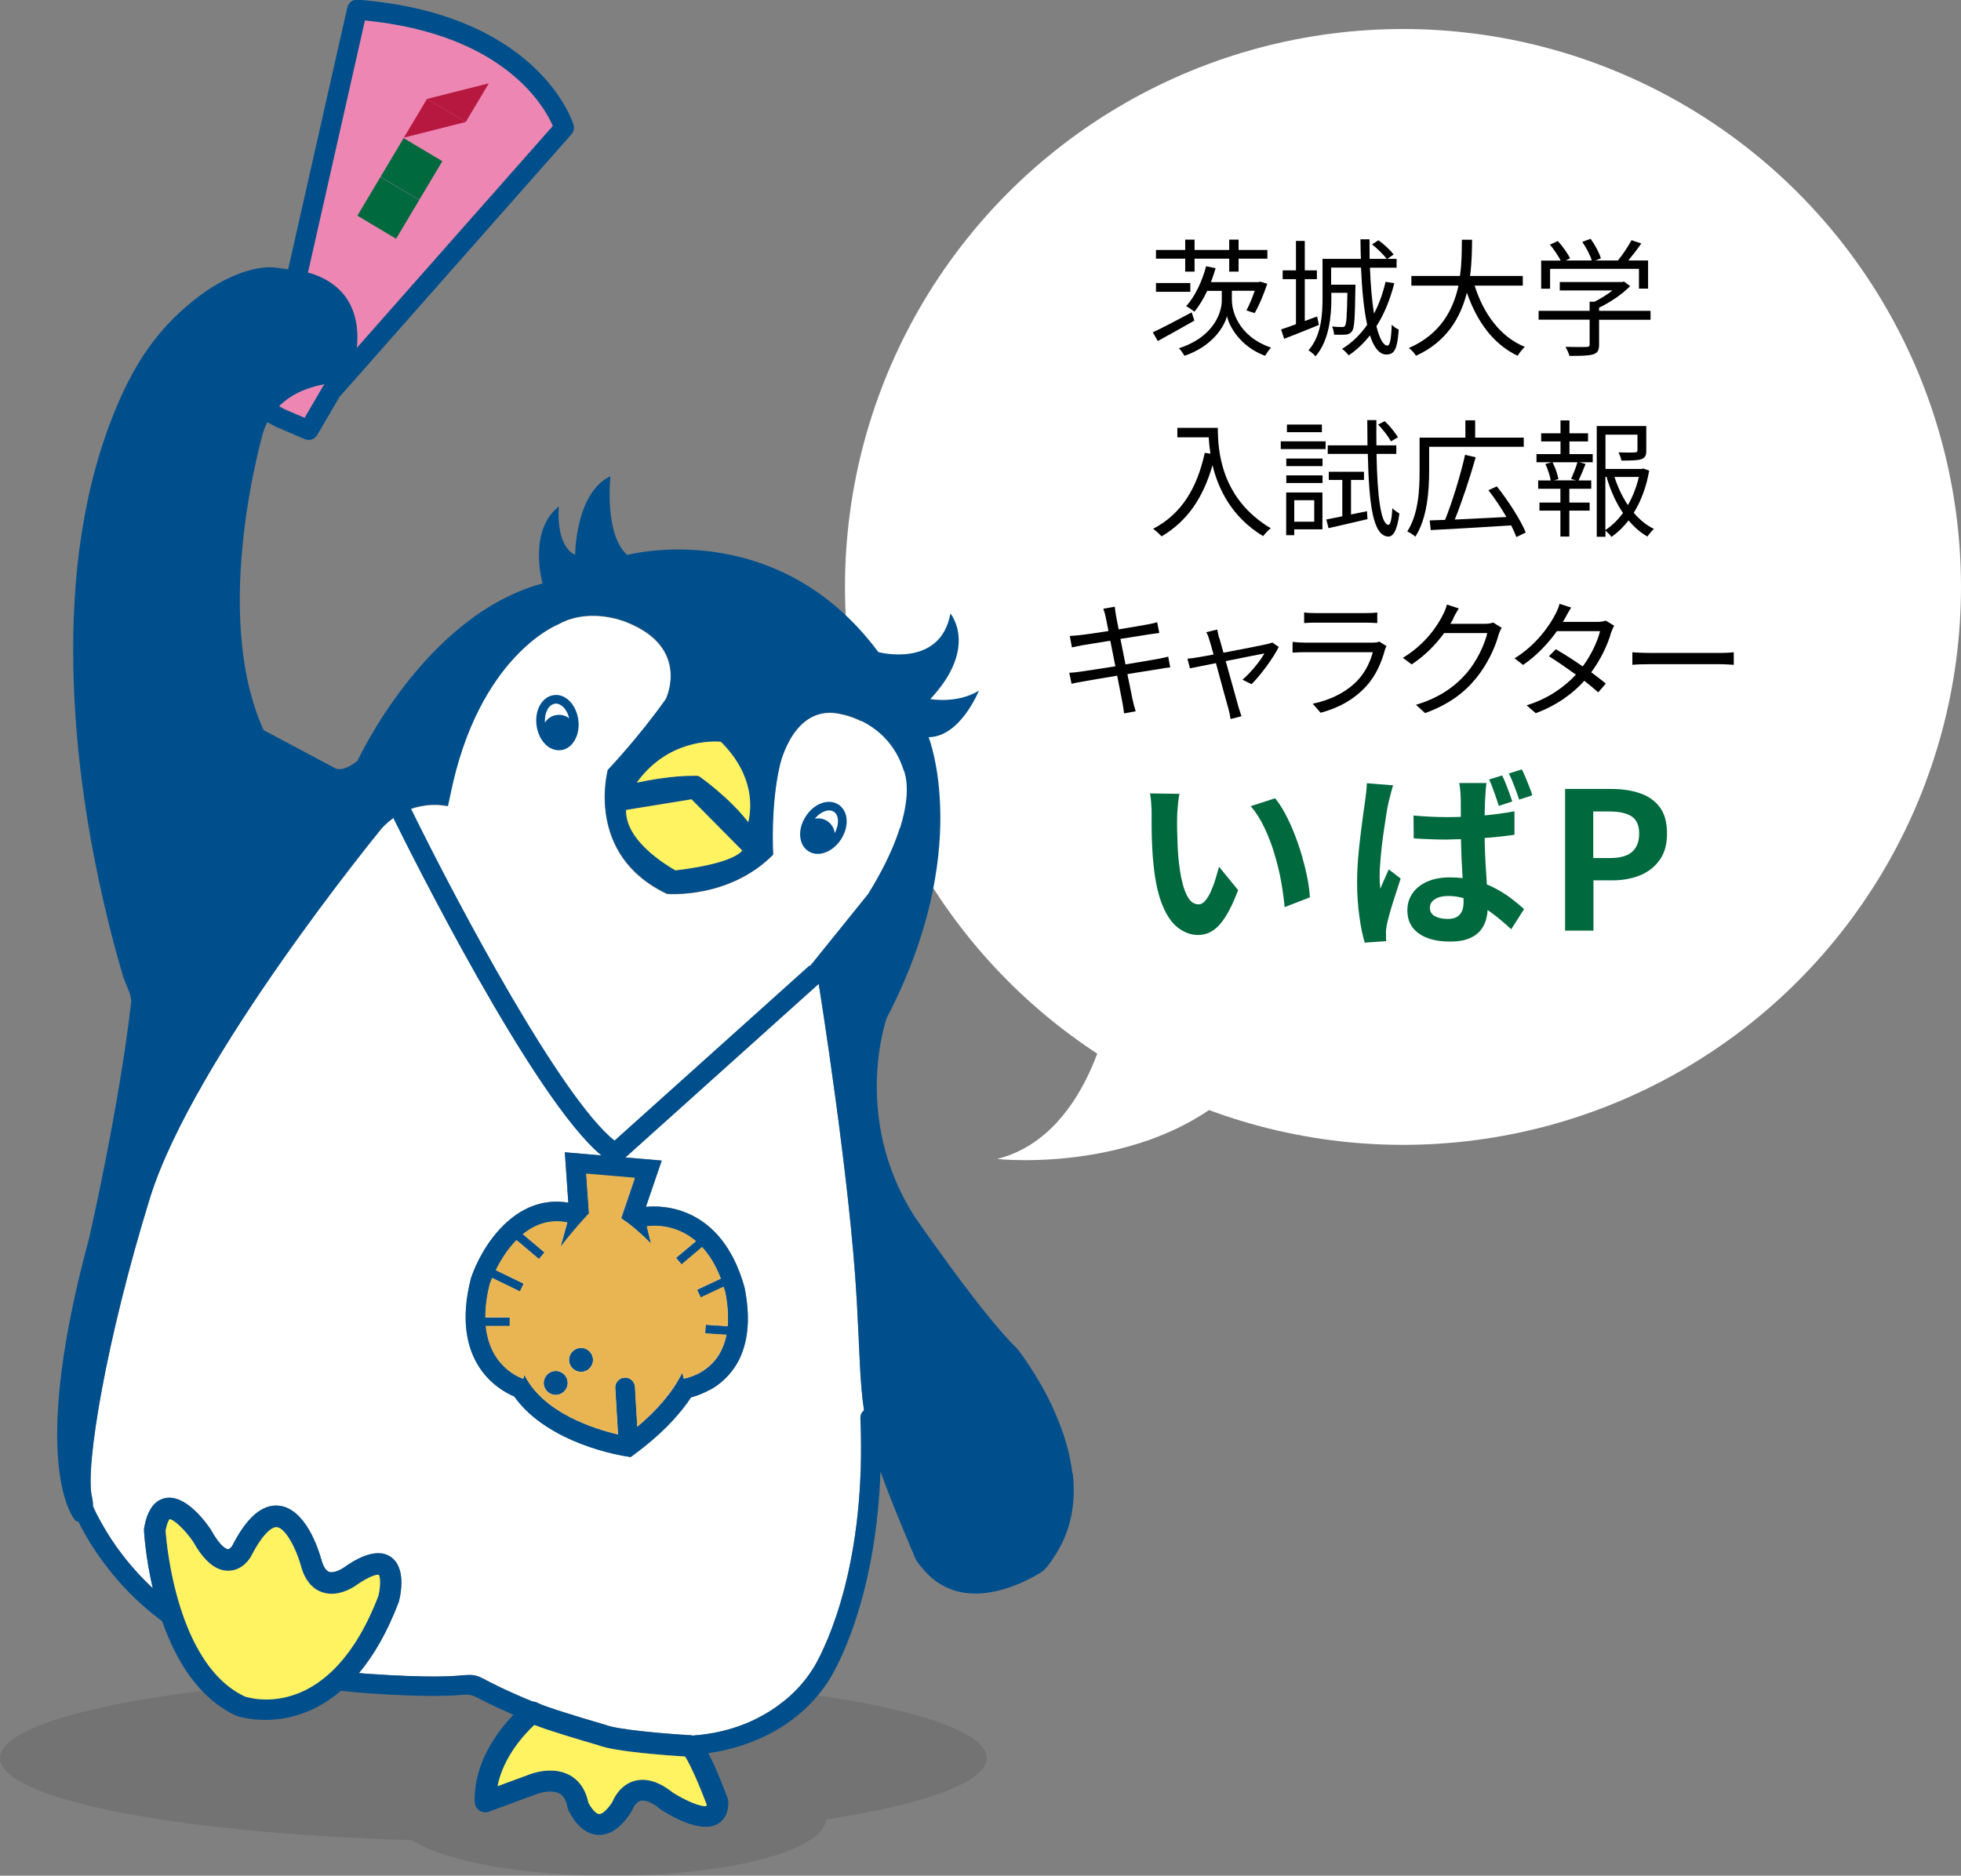 <?xml version="1.0" encoding="UTF-8"?>
<svg id="_レイヤー_2" data-name="レイヤー 2" xmlns="http://www.w3.org/2000/svg" viewBox="0 0 184.5 176.5">
  <rect x="0" y="0" width="184.5" height="176.5" fill="#808080" stroke="none"/>
  <g id="_レイヤー_1-2" data-name="レイヤー 1">
    <circle cx="132" cy="55.23" r="52.5" style="fill: #fff;"/>
    <g>
      <path d="m112.37,30.17c-1.18.67-2.46,1.39-3.44,1.92l-.47-.82c.91-.42,2.32-1.16,3.66-1.88l.25.78Zm-.86-5.83h-2.75v-.82h2.75v-.97h.88v.97h3.26v-.97h.88v.97h2.71v.82h-2.71v1.22h-.88v-1.22h-3.26v1.22h-.88v-1.22Zm.48,3.12h-3.23v-.83h3.23v.83Zm3.92.85c-.01.8.49,3.3,3.67,4.4-.18.2-.43.56-.56.77-2.38-.89-3.4-2.84-3.58-3.74-.22.9-1.28,2.81-4,3.74-.1-.18-.36-.55-.52-.71,3.5-1.14,4.03-3.61,4.03-4.46v-.94h-1.37c-.36.76-.77,1.43-1.2,1.96-.17-.14-.55-.4-.78-.52.83-.91,1.5-2.33,1.88-3.76l.89.19c-.13.44-.28.89-.44,1.31h4.48l.16-.05.66.2c-.32.97-.78,2.08-1.19,2.76l-.77-.25c.26-.48.55-1.18.78-1.85h-2.15v.94Z"/>
      <path d="m124.1,30.57c-1.14.48-2.34.94-3.28,1.31l-.29-.88c.4-.13.88-.3,1.4-.49v-4.24h-1.25v-.83h1.25v-2.77h.83v2.77h1.14v.83h-1.14v3.94l1.16-.43.17.79Zm7.08-3.91c-.4,1.56-.95,2.9-1.68,4.04.29,1.15.64,1.82,1.04,1.82.23,0,.35-.59.4-1.97.17.19.44.37.66.46-.13,1.8-.38,2.35-1.16,2.35-.67,0-1.18-.67-1.55-1.8-.58.73-1.24,1.37-2,1.88-.12-.17-.44-.49-.62-.61.94-.58,1.72-1.34,2.36-2.27-.31-1.43-.49-3.3-.58-5.38h-2.81v1.61h2.29s0,.25-.01.36c-.04,2.74-.08,3.7-.31,4-.14.22-.32.3-.61.34-.23.02-.65.02-1.08,0-.02-.24-.08-.55-.2-.76.41.04.78.04.94.04.14,0,.24-.01.29-.12.13-.18.18-.95.22-3.1h-1.51v.53c0,1.68-.2,3.96-1.49,5.45-.13-.17-.47-.46-.66-.56,1.2-1.38,1.32-3.35,1.32-4.9v-3.71h3.61c-.02-.6-.04-1.21-.04-1.84h.85c0,.62,0,1.25.01,1.84h1.61c-.29-.38-.88-.97-1.38-1.37l.6-.38c.53.38,1.14.94,1.43,1.34l-.6.41h.88v.83h-2.51c.06,1.66.2,3.14.38,4.32.48-.89.83-1.88,1.09-2.99l.83.13Z"/>
      <path d="m138.74,26.88c.84,2.64,2.4,4.81,4.72,5.76-.22.2-.52.58-.67.84-2.3-1.09-3.83-3.22-4.78-5.94-.58,2.3-1.87,4.61-4.79,5.94-.13-.24-.42-.55-.67-.73,2.98-1.3,4.18-3.6,4.67-5.87h-4.43v-.91h4.57c.18-1.26.17-2.46.18-3.41h.96c-.01.96-.02,2.15-.19,3.41h4.96v.91h-4.52Z"/>
      <path d="m155.29,30.09h-4.84v2.34c0,.53-.14.79-.58.92-.43.13-1.12.14-2.21.14-.06-.25-.24-.62-.37-.85.91.02,1.73.02,1.96.01.25-.01.31-.07.31-.25v-2.32h-4.8v-.83h4.8v-.86h.46c.59-.29,1.2-.67,1.69-1.06h-4.96v-.79h5.86l.18-.05.58.43c-.74.77-1.86,1.52-2.92,2.03v.3h4.84v.83Zm-9.44-2.92h-.85v-2.65h1.84c-.23-.44-.65-1.06-1.01-1.5l.74-.34c.44.49.94,1.18,1.15,1.63l-.41.2h2.45c-.14-.5-.53-1.22-.89-1.75l.78-.29c.41.56.82,1.33.97,1.84l-.52.2h2.12c.46-.55.98-1.34,1.28-1.91l.92.31c-.37.54-.82,1.12-1.22,1.6h1.86v2.65h-.86v-1.86h-8.36v1.86Z"/>
      <path d="m114.58,40.27c0,2.12.28,6.65,4.98,9.44-.2.14-.56.53-.72.74-2.95-1.79-4.22-4.42-4.76-6.68-.89,3.11-2.4,5.29-4.79,6.7-.17-.18-.56-.55-.8-.71,2.65-1.38,4.13-3.79,4.86-7.15l.53.08c-.08-.55-.13-1.08-.16-1.54h-2.95v-.89h3.82Z"/>
      <path d="m120.5,41.53h4.22v.73h-4.22v-.73Zm3.92,8.28h-2.65v.55h-.76v-4.02h3.41v3.47Zm-3.4-6.66h3.41v.71h-3.41v-.71Zm0,1.58h3.41v.72h-3.41v-.72Zm3.35-4.06h-3.29v-.72h3.29v.72Zm-2.6,6.4v2.02h1.88v-2.02h-1.88Zm6.84,1.04l.05.74c-1.28.31-2.64.61-3.67.85l-.2-.82c.42-.08.94-.18,1.5-.3v-3.42h-1.27v-.77h3.31v.77h-1.22v3.25l1.51-.31Zm.9-5.39c.07,3.98.41,6.62,1.12,6.67.19.01.32-.6.37-1.57.16.19.53.42.66.5-.22,1.74-.65,2.18-1.04,2.17-1.46-.05-1.82-3.05-1.93-7.78h-3.77v-.8h3.74c-.01-.76-.01-1.55-.02-2.38h.86c-.01.83-.01,1.62,0,2.38h1.87v.8h-1.86Zm1.36-1.19c-.24-.44-.76-1.12-1.21-1.58l.62-.32c.47.44,1,1.09,1.24,1.52l-.65.38Z"/>
      <path d="m134.46,42.04v2.32c0,1.8-.18,4.42-1.3,6.14-.16-.14-.53-.41-.76-.49,1.07-1.64,1.16-3.98,1.16-5.65v-3.18h4.31v-1.63h.92v1.63h4.57v.86h-8.92Zm8.21,8.5c-.12-.32-.29-.7-.49-1.1-2.76.18-5.63.34-7.57.44l-.1-.91c.43-.01.92-.04,1.45-.05.67-1.67,1.46-4.22,1.88-6.12l1,.23c-.53,1.88-1.3,4.21-1.97,5.86,1.49-.07,3.19-.16,4.86-.24-.49-.86-1.1-1.76-1.69-2.52l.79-.36c1.07,1.34,2.24,3.16,2.72,4.34l-.89.43Z"/>
      <path d="m147.64,42.73h2.21v.77h-1.25l.58.16c-.22.55-.46,1.13-.66,1.55h1.19v.78h-2.06v1.3h1.91v.76h-1.91v2.44h-.84v-2.44h-1.97v-.76h1.97v-1.3h-2.09v-.78h1.18c-.07-.43-.28-1.07-.5-1.55l.59-.16h-1.43v-.77h2.26v-1.19h-1.82v-.77h1.82v-1.21h.84v1.21h1.75v.77h-1.75v1.19Zm.18,2.34c.19-.43.46-1.1.59-1.57h-2.34c.26.5.49,1.18.55,1.58l-.42.12h2.08l-.46-.13Zm7.34-.77c-.25,1.44-.73,2.8-1.45,3.95.55.65,1.19,1.18,1.9,1.52-.19.17-.47.49-.61.72-.66-.37-1.25-.9-1.78-1.52-.46.6-1,1.13-1.61,1.55-.12-.18-.36-.42-.56-.59v.58h-.82v-10.42h4.66v2.3c0,.44-.08.68-.47.82-.36.12-.96.13-1.87.13-.04-.24-.16-.55-.28-.77.74.02,1.37.02,1.55,0,.19-.01.24-.05.24-.19v-1.48h-3.01v3.23h3.41l.16-.04.55.2Zm-4.12,5.58c.64-.42,1.19-.97,1.66-1.61-.67-.98-1.19-2.15-1.55-3.4h-.11v5Zm.86-5c.3.95.73,1.86,1.26,2.65.47-.82.82-1.73,1.03-2.65h-2.29Z"/>
      <path d="m103.81,57.28l1.08-.19c.01.23.07.56.11.83.02.13.11.62.25,1.3,1.16-.19,2.27-.37,2.77-.47.35-.06.65-.14.85-.2l.2,1.01c-.18.02-.55.07-.86.12-.55.08-1.64.26-2.8.44.16.74.32,1.6.48,2.4,1.21-.19,2.35-.4,2.95-.5.47-.08.8-.16,1.07-.23l.19,1.01c-.25.02-.64.08-1.08.16-.66.11-1.78.29-2.95.47.24,1.18.43,2.14.49,2.41.08.35.18.76.29,1.09l-1.09.2c-.06-.41-.1-.77-.18-1.13-.05-.26-.24-1.24-.47-2.42-1.36.23-2.64.44-3.23.55-.47.08-.8.14-1.06.22l-.22-1.04c.28-.01.74-.06,1.06-.11.6-.08,1.91-.29,3.28-.5-.17-.82-.34-1.67-.48-2.41-1.14.18-2.18.35-2.64.43-.34.06-.61.12-.97.2l-.2-1.08c.3-.01.61-.04,1-.08.47-.05,1.51-.2,2.64-.38-.13-.65-.22-1.12-.25-1.26-.06-.31-.14-.58-.23-.82Z"/>
      <path d="m114.71,60c.07.26.22.78.4,1.42,1.69-.32,3.73-.72,4.14-.82.14-.04.34-.08.46-.14l.6.42c-.5,1.02-1.74,2.7-2.56,3.5l-.85-.42c.76-.65,1.66-1.75,2.06-2.47-.28.05-1.97.38-3.64.72.48,1.73,1.07,3.84,1.22,4.37.07.23.19.6.26.82l-1.02.26c-.04-.26-.1-.58-.18-.88-.16-.54-.73-2.66-1.2-4.38-1.13.23-2.11.42-2.44.49l-.24-.91c.34-.02.64-.07,1-.13.17-.02.73-.13,1.46-.26-.18-.64-.32-1.15-.4-1.38-.08-.3-.18-.54-.29-.72l1.03-.25c.04.2.1.47.17.77Z"/>
      <path d="m130.3,61.15c-.32,1.19-.86,2.44-1.75,3.41-1.26,1.38-2.76,2.09-4.3,2.51l-.74-.85c1.7-.35,3.2-1.12,4.22-2.2.73-.77,1.21-1.79,1.43-2.65h-6.37c-.29,0-.74.01-1.18.04v-1.01c.44.05.85.07,1.18.07h6.32c.28,0,.53-.02.66-.1l.68.43c-.06.11-.13.26-.16.35Zm-6.53-3.46h4.72c.38,0,.8-.01,1.09-.06v1c-.29-.02-.7-.04-1.1-.04h-4.7c-.37,0-.76.01-1.08.04v-1c.31.05.7.06,1.08.06Z"/>
      <path d="m136.74,58.2c-.08.17-.18.34-.29.5h3.25c.32,0,.59-.04.78-.12l.8.49c-.1.17-.22.44-.28.64-.32,1.21-1.07,2.83-2.14,4.13-1.09,1.33-2.52,2.44-4.78,3.26l-.86-.78c2.2-.65,3.7-1.74,4.79-3.01.94-1.1,1.67-2.65,1.92-3.74h-4.06c-.73,1.01-1.74,2.08-3.05,2.95l-.83-.62c2.06-1.24,3.25-2.98,3.77-4.06.12-.2.3-.64.37-.95l1.12.36c-.2.31-.42.72-.53.95Z"/>
      <path d="m147.29,58.09c-.07.14-.16.29-.25.43h3.25c.32,0,.59-.05.79-.12l.79.48c-.11.17-.22.46-.29.65-.31,1.1-.96,2.51-1.87,3.73.5.37.98.74,1.37,1.06l-.71.83c-.36-.32-.82-.7-1.31-1.09-1.07,1.19-2.54,2.29-4.57,3.05l-.86-.74c2.03-.62,3.56-1.73,4.64-2.89-.86-.62-1.78-1.25-2.54-1.73l.65-.66c.79.46,1.69,1.03,2.53,1.62.78-1.04,1.39-2.34,1.63-3.32h-4.06c-.77,1.08-1.84,2.26-3.18,3.18l-.8-.62c2.06-1.28,3.29-3.08,3.85-4.18.12-.22.31-.64.38-.95l1.09.35c-.2.31-.42.72-.54.94Z"/>
      <path d="m155.24,61.44h6.58c.6,0,1.03-.04,1.3-.06v1.18c-.24-.01-.74-.06-1.28-.06h-6.59c-.66,0-1.3.02-1.67.06v-1.18c.36.02,1,.06,1.67.06Z"/>
    </g>
    <g>
      <path d="m110.97,74.71c-.05.22-.09.46-.12.74-.03.28-.05.55-.07.81-.02.26-.03.48-.03.65-.01.4-.01.8,0,1.22s.02.85.04,1.29c.02.44.04.87.08,1.3.08.86.2,1.63.36,2.29.16.66.36,1.17.61,1.54s.57.55.95.55c.2,0,.41-.11.6-.34.2-.23.38-.52.54-.89s.31-.75.43-1.16.24-.79.33-1.15l1.8,2.2c-.4,1.04-.79,1.88-1.18,2.49-.39.62-.8,1.06-1.22,1.33-.42.27-.88.4-1.37.4-.65,0-1.26-.22-1.85-.65-.58-.43-1.08-1.13-1.48-2.1-.41-.97-.7-2.25-.86-3.86-.06-.55-.11-1.13-.13-1.75-.03-.61-.05-1.19-.05-1.75,0-.55,0-1.01,0-1.37,0-.25-.01-.55-.04-.9-.02-.35-.06-.66-.11-.94l2.77.04Zm9,.41c.34.41.66.91.97,1.49.31.59.6,1.22.86,1.89.26.67.5,1.36.7,2.06.2.7.37,1.39.5,2.05s.21,1.28.24,1.83l-2.38.92c-.06-.73-.17-1.53-.32-2.39s-.37-1.73-.63-2.61-.58-1.7-.95-2.48-.79-1.45-1.29-2.02l2.29-.74Z" style="fill: #00693e;"/>
      <path d="m131.07,73.88c-.04.12-.08.29-.14.5-.06.22-.12.43-.17.64-.05.21-.09.37-.12.48-.06.24-.12.58-.19,1.01-.07.43-.14.92-.22,1.45s-.16,1.08-.22,1.63c-.06.55-.11,1.08-.15,1.58s-.06.94-.06,1.3c0,.17,0,.36.02.58s.03.41.05.59c.08-.22.17-.43.26-.63.09-.2.18-.41.27-.61.09-.2.18-.4.26-.59l1.12.86c-.16.49-.32,1.01-.5,1.55s-.34,1.05-.48,1.54c-.14.49-.24.89-.31,1.21-.02.12-.05.26-.07.43-.02.17-.03.3-.02.4v.35c0,.14,0,.27.02.41l-2.02.14c-.19-.62-.36-1.43-.5-2.43-.14-1-.22-2.1-.22-3.31,0-.68.03-1.39.09-2.12.06-.73.13-1.44.22-2.13.08-.69.17-1.32.24-1.88.08-.56.14-1.02.19-1.37.04-.25.07-.54.11-.86s.06-.62.07-.9l2.48.2Zm8.78-.18c-.02.17-.04.35-.06.56-.02.2-.03.4-.04.59-.01.19-.02.45-.04.78-.01.33-.02.7-.03,1.1,0,.4,0,.82,0,1.25,0,.83.01,1.6.04,2.3.03.71.07,1.37.11,1.97.04.61.08,1.16.1,1.67.02.51.04.98.04,1.41,0,.47-.06.9-.19,1.31-.13.4-.33.75-.6,1.04-.28.29-.64.52-1.09.68-.45.16-1,.24-1.65.24-1.25,0-2.23-.25-2.95-.76s-1.08-1.23-1.08-2.18c0-.61.17-1.15.5-1.62.33-.47.79-.83,1.39-1.09.59-.26,1.3-.39,2.12-.39s1.63.09,2.32.28c.7.19,1.33.43,1.9.73.57.3,1.08.62,1.54.97.46.35.86.68,1.21,1.01l-1.21,1.89c-.7-.65-1.37-1.21-2.02-1.67-.65-.47-1.3-.83-1.94-1.08s-1.3-.38-1.98-.38c-.5,0-.92.1-1.23.3s-.48.46-.48.8c0,.37.16.64.49.81.32.17.72.25,1.19.25.37,0,.67-.07.88-.2s.37-.32.47-.56.14-.53.14-.88c0-.31-.01-.72-.04-1.23-.02-.51-.05-1.07-.09-1.69-.04-.62-.07-1.27-.09-1.94-.02-.68-.04-1.34-.04-1.99v-1.87c0-.56,0-.98-.02-1.24,0-.14-.01-.33-.04-.57-.02-.23-.05-.44-.09-.62h2.57Zm-6.84,3.04c.52.05,1.04.08,1.56.11.52.02,1.05.04,1.59.04,1.1,0,2.2-.05,3.29-.14,1.09-.1,2.11-.23,3.04-.41v2.21c-.95.14-1.97.25-3.06.32-1.09.07-2.18.11-3.28.13-.53,0-1.05,0-1.57-.03-.52-.02-1.04-.04-1.57-.08l-.02-2.14Zm8.32-3.76c.12.23.24.49.35.78.11.29.22.59.33.88.11.29.2.56.27.78l-1.26.41c-.08-.26-.18-.54-.28-.83-.1-.29-.2-.58-.31-.86-.1-.29-.21-.55-.33-.79l1.22-.38Zm1.85-.58c.12.23.24.49.36.78.12.29.24.58.35.87s.21.55.28.79l-1.24.4c-.13-.38-.28-.8-.45-1.25s-.34-.86-.52-1.21l1.22-.38Z" style="fill: #00693e;"/>
      <path d="m147.25,87.58v-13.34h4.37c.98,0,1.87.13,2.66.4.79.26,1.41.7,1.87,1.3.46.61.69,1.44.69,2.49s-.23,1.84-.69,2.49c-.46.65-1.08,1.14-1.85,1.45-.77.31-1.64.47-2.6.47h-1.78v4.73h-2.66Zm2.66-6.84h1.6c.91,0,1.59-.19,2.04-.58s.67-.96.67-1.73-.24-1.3-.71-1.61c-.47-.31-1.17-.46-2.1-.46h-1.51v4.37Z" style="fill: #00693e;"/>
    </g>
    <g>
      <g style="opacity: .1;">
        <ellipse cx="57.48" cy="171.1" rx="20.24" ry="5.4"/>
        <ellipse cx="46.42" cy="165.43" rx="46.42" ry="7.83"/>
      </g>
      <g>
        <g>
          <path d="m80.61,122.37c-.63-11.42-3.58-29.79-3.58-29.79h0s-18.19,16.33-18.19,16.33l3.42.29-1.49,4.36c1.44-.15,7.11-.22,9.28,7.58,1.12,5.56-.97,8.2-2.91,9.44-.02.01-1.14.69-2.12.9-1.23,1.86-3.02,3.67-5.37,5.39l-.31.23-.38-.06c-.34-.05-7.37-1.13-10.58-5.64-1.36-.56-6.11-3.14-4.07-11.13.97-2.91,4.1-7.95,9.16-7.11l-.33-4.74,3.45.3c-6.43-5.3-18.1-28.74-19.58-31.76-.36.26-.72.56-1.07.93,0,0-17.76,21.62-21.85,34.86-4.1,13.24-6.1,25.2-5.46,28.04.08.36.11.66.11.93.03.08,1.72,4.1,5.63,7.72-.67-2.9-.81-5.19-.82-5.42,0-.07,0-.15.01-.22.28-1.66.94-2.61,1.96-2.83,1.89-.41,3.79,2.18,4.33,2.98.02.02.03.05.04.07.99,1.78,1.54,1.75,1.57,1.75.14,0,.32-.21.39-.32,1.37-2.68,2.82-3.94,4.39-3.77,2.53.26,3.74,4.18,3.96,4.96.11.42.34,1.12.75,1.26.44.16,1.16-.22,1.44-.43.75-.51,2.91-2,4.39-.96,1.47,1.03.89,3.63.76,4.14,0,.04-.02.07-.03.1-1.1,2.91-2.39,5.07-3.74,6.68.34.03.67.06,1.03.08,5.73.39,7.77.21,8.74.13.98-.08,1.25-.06,2.2.46.04.02,1.75.94,4.38,2.01.18,0,.35.05.51.15.46.26,3.59,1.25,6.23,2.01.03.01.07.02.1.03,1.12.45,5.53.84,8.06.98.05,0,.09.02.14.03,3.76-.26,6.72-1.66,8.8-3.42,1-.85,1.8-1.77,2.4-2.69.1-.16.21-.32.3-.48,1.15-2.03,4.87-9.7,4.29-23.3-.01-.3.13-.56.34-.74-.4-2.63-.4-5.35-.68-10.34Z" style="fill: none;"/>
          <path d="m84.97,72.46c-1.42-4.47-5.72-5.21-5.72-5.21-4.61-1.21-5.9,4.79-5.9,4.79-.9,3.81-.63,8.41-.63,8.41-4.18,4.2-9.98,3.68-9.98,3.68-7.77-3.68-5.57-11.66-5.57-11.66,0,0,2.93-3.08,5.46-6.67,0,0,2.36-4.79-3.61-7.2,0,0-2.28-1.02-4.78-.48-.57.12-1.15.33-1.72.64-.03.02-.06.03-.09.05,0,0-7.46,2.94-10.09,16.04l-.22,1.02s-1.57-.44-3.48.24c4.62,9.42,14.18,27.26,19.15,31.23l18.35-16.48.05.06,5.46-6.77c5.13-8.29,3.3-11.68,3.3-11.68Z" style="fill: none;"/>
          <path d="m33.57,32.74l18.45-20.89c-.81-1.87-4.63-8.65-17.69-9.93l-5.36,23.73c1.82.48,5.1,2.05,4.6,7.09Z" style="fill: #ed86b3;"/>
          <path d="m26.25,38.23l.54.29,1.87.8,1.73-2.96c.03-.05.07-.1.11-.15l.05-.06c-1.35.23-3.03.78-4.3,2.08Z" style="fill: #ed86b3;"/>
          <g>
            <path d="m12.63,147.64c-.11-.12-.22-.25-.32-.37.1.12.21.25.32.37Z" style="fill: none;"/>
            <path d="m13.32,148.4c-.13-.13-.26-.27-.38-.4.12.13.25.27.38.4Z" style="fill: none;"/>
            <path d="m12,146.91c-.1-.12-.19-.24-.29-.36.09.12.19.24.29.36Z" style="fill: none;"/>
            <path d="m33.78,157.46c.34.03.67.06,1.03.08-.35-.02-.69-.06-1.03-.08h0Z" style="fill: none;"/>
            <path d="m14.37,149.44c-.25-.23-.49-.47-.72-.7.23.23.47.47.72.7Z" style="fill: none;"/>
            <path d="m10.49,144.86c-.08-.12-.15-.23-.22-.34.07.11.14.23.22.34Z" style="fill: none;"/>
            <path d="m70.2,162.19s0,0-.01,0c0,0,0,0,.01,0Z" style="fill: none;"/>
            <path d="m9.98,144.04c-.07-.11-.14-.23-.2-.34.06.11.13.22.2.34Z" style="fill: none;"/>
            <path d="m10.94,145.51c-.08-.11-.16-.22-.23-.34.08.11.15.22.23.34Z" style="fill: none;"/>
            <path d="m11.44,146.2c-.09-.12-.17-.23-.26-.35.08.12.17.23.26.35Z" style="fill: none;"/>
            <path d="m72.25,161.15s-.03.02-.05.03c.01,0,.03-.02.05-.03Z" style="fill: none;"/>
            <path d="m28.66,39.32l1.73-2.96c.03-.05.07-.1.11-.15l.05-.06c-1.35.23-3.03.78-4.3,2.08l.54.29,1.87.8Z" style="fill: none;"/>
            <path d="m71.31,161.67s-.06.03-.09.05c.03-.02.06-.03.09-.05Z" style="fill: none;"/>
            <path d="m59.92,73.64c1.23-.26,3.38-.64,5.22-.64.15,0,.31,0,.46,0,.08,0,.15.03.22.07.12.09,2.81,1.99,4.58,4.29.33-1.36.57-4.43-2.58-7.56-.81-.07-4.98-.2-7.9,3.83Z" style="fill: none;"/>
            <path d="m33.57,32.74l18.45-20.89c-.81-1.87-4.63-8.65-17.69-9.93l-5.36,23.73c1.82.48,5.1,2.05,4.6,7.09Z" style="fill: none;"/>
            <path d="m58.91,76.21c-.11,2.92,3.93,5.29,4.64,5.69,4.86-.58,6.01-1.52,6.28-1.86l-4.77-4.82-6.15,1Z" style="fill: none;"/>
            <path d="m9.62,143.45c-.05-.09-.1-.17-.14-.25.04.08.09.17.14.25Z" style="fill: none;"/>
            <path d="m73.23,160.49c-.05.04-.11.08-.16.12.06-.04.11-.08.16-.12Z" style="fill: none;"/>
            <path d="m56.26,164.22c-1.47-.43-4.51-1.32-5.99-1.9-.91.85-2.93,3.01-3.46,5.76l2.9-1.07c.19-.08,2.22-.88,3.89.03.63.34,1.44,1.07,1.75,2.57.22.45.67,1.06,1.01,1.09.22.03.68-.27,1.25-1.13.17-.43.76-1.6,2.05-1.98,1.1-.32,2.32.04,3.63,1.08,1.22.79,2.71,1.39,3.17,1.28,0-.03.01-.08.02-.15-.65-1.73-1.52-3.73-2.03-4.51-1.62-.1-6.56-.44-8.2-1.07Z" style="fill: none;"/>
            <path d="m8.97,142.21c-.03-.06-.05-.11-.07-.15.02.05.05.1.07.15Z" style="fill: none;"/>
            <path d="m40.58,75.73s.04,0,.06,0c-.02,0-.04,0-.06,0Z" style="fill: none;"/>
            <path d="m39.94,75.79s.07-.01.1-.02c-.03,0-.07.01-.1.02Z" style="fill: none;"/>
            <path d="m41.06,75.72s.07,0,.1,0c-.03,0-.07,0-.1,0Z" style="fill: none;"/>
            <path d="m39.3,75.91s.1-.02.15-.03c-.05.01-.1.02-.15.03Z" style="fill: none;"/>
            <path d="m41.85,75.8s.04,0,.05,0c-.02,0-.03,0-.05,0Z" style="fill: none;"/>
            <path d="m41.52,75.75s.02,0,.03,0c0,0-.02,0-.03,0Z" style="fill: none;"/>
            <path d="m42.05,75.84s.03,0,.04,0c-.01,0-.02,0-.04,0Z" style="fill: none;"/>
            <polygon points="38.66 76.1 38.66 76.1 38.66 76.1 38.66 76.1" style="fill: none;"/>
            <path d="m9.14,142.55c-.03-.07-.07-.13-.1-.19.03.06.06.12.1.19Z" style="fill: none;"/>
            <path d="m35.95,77.9c.18-.18.35-.35.53-.51-.18.15-.36.32-.53.51Z" style="fill: none;"/>
            <path d="m8.77,141.79s-.03-.06-.03-.07c0,0,.01.03.03.07Z" style="fill: none;"/>
            <polygon points="37.02 76.97 37.01 76.97 37.02 76.97 37.02 76.97" style="fill: none;"/>
            <path d="m9.35,142.96c-.04-.07-.08-.15-.12-.22.04.07.08.14.12.22Z" style="fill: none;"/>
            <polygon points="76.22 90.92 81.68 84.15 76.22 90.92 76.22 90.92" style="fill: none;"/>
            <path d="m8.85,141.96s-.04-.08-.05-.12c.01.03.03.07.05.12Z" style="fill: none;"/>
            <path d="m84.97,72.46c-1.42-4.47-5.72-5.21-5.72-5.21-4.61-1.21-5.9,4.79-5.9,4.79-.9,3.81-.63,8.41-.63,8.41-4.18,4.2-9.98,3.68-9.98,3.68-7.77-3.68-5.57-11.66-5.57-11.66,0,0,2.93-3.08,5.46-6.67,0,0,2.36-4.79-3.61-7.2,0,0-2.28-1.02-4.78-.48-.57.12-1.15.33-1.72.64-.03.02-.06.03-.09.05,0,0-7.46,2.94-10.09,16.04l-.22,1.02s-.03,0-.05-.01c0,0-.02,0-.04,0-.04,0-.09-.02-.15-.03-.02,0-.03,0-.05,0-.08-.01-.18-.03-.3-.04,0,0-.02,0-.03,0-.11-.01-.22-.02-.35-.03-.03,0-.07,0-.1,0-.13,0-.27,0-.42,0-.02,0-.04,0-.06,0-.17,0-.35.02-.55.05-.03,0-.07.01-.1.02-.16.02-.33.05-.5.09-.05.01-.1.02-.15.03-.21.05-.42.11-.63.19,0,0,0,0,0,0,4.62,9.42,14.18,27.26,19.15,31.23l18.35-16.48.05.06,5.46-6.77c5.13-8.29,3.3-11.68,3.3-11.68Z" style="fill: #fff;"/>
            <path d="m55.15,110.47l.26,3.7-.27.29c-.9.98-1.7,1.94-2.41,2.86l.64-2.3c-1.7-.34-3.09.22-4.18,1.11l2.03,1.71-.52.62-2.11-1.78c-.89.91-1.54,2-1.95,2.83l2.62,1.27-.35.73-2.61-1.27c-.14.33-.21.54-.22.55-.31,1.22-.42,2.26-.42,3.17h2.29s0,.8,0,.8h-2.25c.38,3.93,3.33,4.91,3.53,4.97l.1-.37c1.76,3.59,6.64,5.1,8.81,5.61l-.26-4.37c-.03-.51.36-.95.87-.98.5-.02.95.36.98.87l.22,3.75c1.97-1.65,3.38-3.35,4.23-5.08l.14.56s.04-.02.07-.02c.29-.05,1.95-.41,3.07-1.98.43-.6.72-1.32.88-2.13l-2-.13.05-.81,2.06.13c.08-.96.01-2.04-.23-3.24-.05-.17-.1-.31-.15-.47l-2.15,1.01-.34-.73,2.23-1.05c-.49-1.29-1.11-2.25-1.76-2.96l-1.93,1.63-.52-.62,1.87-1.57c-1.89-1.61-3.95-1.49-4.62-1.39l.39,1.62c-1.2-1.24-2.23-1.98-2.25-2l-.57-.4,1.29-3.79-4.58-.39Z" style="fill: #fff;"/>
            <path d="m80.61,122.37c-.63-11.42-3.58-29.79-3.58-29.79h0s-18.19,16.33-18.19,16.33l3.42.29-1.49,4.36c1.44-.15,7.11-.22,9.28,7.58,1.12,5.56-.97,8.2-2.91,9.44-.02.01-1.14.69-2.12.9-1.23,1.86-3.02,3.67-5.37,5.39l-.31.23-.38-.06c-.34-.05-7.37-1.13-10.58-5.64-1.36-.56-6.11-3.14-4.07-11.13.97-2.91,4.1-7.95,9.16-7.11l-.33-4.74,3.45.3c-6.43-5.3-18.1-28.74-19.58-31.76,0,0,0,0,0,0-.18.13-.35.27-.53.42-.18.16-.36.32-.53.51,0,0-17.76,21.62-21.85,34.86-4.1,13.24-6.1,25.2-5.46,28.04.08.36.11.66.11.93,0,0,.01.03.03.07,0,.01.01.03.02.05.01.03.03.07.05.12.01.03.03.07.05.1.02.05.05.1.07.15.02.05.05.1.07.15.03.06.06.13.1.19.03.06.06.12.1.19.04.07.08.14.12.22.04.08.08.15.13.24.04.08.09.17.14.25.05.09.1.17.15.26.06.11.13.22.2.34.09.15.19.31.29.47.07.11.14.23.22.34.07.1.14.21.22.32.08.11.15.22.23.34.08.11.16.23.25.34.08.11.17.23.26.35.09.12.18.23.27.35.09.12.19.24.29.36.1.12.2.24.3.36.1.12.21.25.32.37.11.12.21.24.32.36.12.13.25.27.38.4.11.11.21.22.32.33.23.23.47.47.72.7,0,0,0,0,0,0-.67-2.9-.81-5.19-.82-5.42,0-.07,0-.15.01-.22.28-1.66.94-2.61,1.96-2.83,1.89-.41,3.79,2.18,4.33,2.98.02.02.03.05.04.07.99,1.78,1.54,1.75,1.57,1.75.14,0,.32-.21.39-.32,1.37-2.68,2.82-3.94,4.39-3.77,2.53.26,3.74,4.18,3.96,4.96.11.42.34,1.12.75,1.26.44.16,1.16-.22,1.44-.43.75-.51,2.91-2,4.39-.96,1.47,1.03.89,3.63.76,4.14,0,.04-.02.07-.03.1-1.1,2.91-2.39,5.07-3.74,6.68.34.03.67.06,1.03.08,5.73.39,7.77.21,8.74.13.98-.08,1.25-.06,2.2.46.04.02,1.75.94,4.38,2.01.18,0,.35.05.51.15.46.26,3.59,1.25,6.23,2.01.03.01.07.02.1.03,1.12.45,5.53.84,8.06.98.05,0,.09.02.14.03,1.88-.13,3.55-.54,5.02-1.14,0,0,0,0,.01,0,.35-.14.69-.3,1.02-.47.03-.02.06-.03.09-.05.31-.16.61-.32.89-.49.01,0,.03-.02.05-.03.28-.17.55-.35.82-.54.05-.04.11-.08.16-.12.25-.19.5-.38.74-.57,1-.85,1.8-1.77,2.4-2.69.1-.16.21-.32.3-.48,1.15-2.03,4.87-9.7,4.29-23.3-.01-.3.13-.56.34-.74-.4-2.63-.4-5.35-.68-10.34Z" style="fill: #fff;"/>
            <path d="m100.9,138.67c-.12-1.03-.34-2.05-.64-3.04-.28-.95-.64-1.89-1.04-2.8-.36-.82-.77-1.63-1.21-2.41-.36-.64-.74-1.27-1.15-1.89-.37-.56-.76-1.12-1.18-1.65,0,0-.01-.01-.02-.02-3.23-3.08-9.71-12.53-9.71-12.53-5.83-9.3-2.52-18.55-2.52-18.55,8.19-15.71,3.94-26.41,3.94-26.41,2.99-.03,4.73-4.38,4.73-4.38-2.05,1.26-4.57.79-4.57.79,4.57-4.88,1.89-8.05,1.89-8.05-.95,5.2-6.78,3.63-6.78,3.63-9.61-12.92-23.62-9.14-23.62-9.14-2.19-1.89-1.59-7.41-1.59-7.41-3.31,1.58-3.32,7.41-3.32,7.41-1.91-.95-1.53-4.57-1.53-4.57-2.96,2.36-1.53,7.25-1.53,7.25-11.11,2.99-17.42,16.7-17.42,16.7-1.55,1.23-2.21.63-2.21.63l-6.62-3.53c-5.04-11.1,0-28.15,0-28.15.1-.29.22-.56.35-.82l.79.42s.05.02.07.03l2.66,1.14c.12.05.24.08.37.08.32,0,.63-.17.8-.46l2.1-3.59,21.83-24.72c.21-.24.29-.58.19-.89-.13-.43-3.42-10.44-20.3-11.77-.46-.04-.88.27-.98.72l-5.57,24.65c-.77-.1-1.5-.25-2.32-.16-.99.11-1.95.41-2.86.8-1.83.79-3.46,1.99-4.93,3.33-3.16,2.87-5.06,6.37-6.58,10.34-2.98,7.82-3.77,16.34-3.48,24.64.25,7.11,1.31,14.18,2.93,21.1.51,2.19,1.08,4.36,1.72,6.51.18.59.82,1.76.75,2.38-1.1,9.77-3.95,22.22-3.95,22.22-5.35,19.72-2.09,25.52-1.37,26.5.08.11.21.18.35.18.85,1.73,3.23,5.9,7.72,9.25.06.04.11.09.17.13,1.24,3.55,3.35,7.22,6.95,8.88.03.01.05.02.08.03.03.01,1.08.37,2.67.37,1.89,0,4.53-.52,7.12-2.74.82.09,1.67.17,2.58.24,5.88.4,8.01.21,9.03.13q.61-.05,1.15.24c.13.07,1.43.77,3.47,1.65-1.45,1.5-3.74,4.47-3.65,8.19,0,.33.17.63.44.81.27.18.61.23.92.11l4.42-1.63c.37-.15,1.49-.46,2.2-.07.38.21.63.63.75,1.28.01.07.03.14.06.21.1.23,1,2.25,2.74,2.4.07,0,.14,0,.21,0,1.06,0,2.06-.72,2.98-2.14.04-.06.08-.14.11-.22,0,0,.26-.7.77-.84.43-.12,1.08.14,1.83.75.03.02.05.04.08.06.84.55,3.72,2.29,5.35,1.36.4-.22,1.05-.8,1-2.11,0-.11-.03-.21-.06-.31-.28-.76-1.05-2.77-1.82-4.24,5.06-.72,9.37-3.36,11.65-7.37,1.06-1.86,4.16-8.22,4.55-19.14.73,2.07,1.77,4.62,3.25,8.12.16.38.5.76.76,1.07.26.31.54.59.84.85.77.65,1.69,1.11,2.68,1.31.9.19,1.84.18,2.75.03.84-.13,1.66-.38,2.45-.69.61-.24,1.21-.53,1.79-.85.18-.1.35-.2.53-.31.59-.37.97-1.02,1.35-1.59.32-.48.59-.99.83-1.51.44-.99.73-2.05.86-3.13.13-1.05.12-2.11,0-3.15ZM34.33,1.92c13.05,1.28,16.88,8.06,17.69,9.93l-18.45,20.89c.49-5.04-2.78-6.61-4.6-7.09L34.33,1.92Zm-3.78,34.23l-.05.06s-.08.09-.11.15l-1.73,2.96-1.87-.8-.54-.29c1.27-1.29,2.95-1.84,4.3-2.08Zm37.26,33.65c3.14,3.13,2.9,6.2,2.58,7.56-1.76-2.3-4.45-4.2-4.58-4.29-.06-.04-.14-.07-.22-.07-.15,0-.3,0-.46,0-1.84,0-4,.39-5.22.64,2.91-4.03,7.09-3.9,7.9-3.83Zm2.02,10.23c-.26.34-1.42,1.28-6.28,1.86-.71-.39-4.75-2.77-4.64-5.69l6.15-1,4.77,4.82Zm-46.8,79.6c-3.04-1.43-4.85-4.76-5.93-7.98-1.18-3.55-1.48-6.97-1.52-7.62.16-.86.38-1.07.37-1.08h0c.4,0,1.48,1.03,2.21,2.1,1.04,1.85,2.12,2.75,3.31,2.75h0c1.36,0,2.07-1.2,2.16-1.37,1.07-2.08,1.94-2.78,2.42-2.73.83.08,1.82,2.08,2.21,3.47.35,1.41,1.04,2.3,2.04,2.65,1.58.56,3.15-.59,3.28-.7,1.32-.91,1.89-.95,2.02-.95.02,0,.03,0,.03,0,.16.18.19,1.1-.02,1.94-1.28,3.36-2.79,5.59-4.32,7.07-3.86,3.74-7.8,2.59-8.26,2.45Zm43.44,10.31c-.47.11-1.95-.49-3.17-1.28-1.31-1.04-2.53-1.4-3.63-1.08-1.29.38-1.88,1.56-2.05,1.98-.57.86-1.04,1.16-1.25,1.13-.34-.03-.8-.64-1.01-1.09-.31-1.5-1.12-2.23-1.75-2.57-1.67-.91-3.7-.11-3.89-.03l-2.9,1.07c.53-2.75,2.55-4.91,3.46-5.76,1.48.58,4.51,1.47,5.99,1.9,1.64.63,6.58.97,8.2,1.07.51.79,1.38,2.78,2.03,4.51,0,.07-.01.12-.02.15Zm10.19-13.2c-.09.16-.19.32-.3.48-.59.92-1.39,1.85-2.4,2.69-.23.2-.48.39-.74.57-.05.04-.11.08-.16.12-.26.19-.53.37-.82.54-.01,0-.03.02-.05.03-.29.17-.58.34-.89.49-.03.02-.06.03-.09.05-.33.17-.67.32-1.02.47,0,0,0,0-.01,0-1.47.6-3.14,1.01-5.02,1.14-.05,0-.09-.03-.14-.03-2.52-.14-6.94-.52-8.06-.98-.03-.01-.07-.02-.1-.03-2.64-.76-5.77-1.75-6.23-2.01-.16-.1-.33-.14-.51-.15-2.63-1.07-4.34-1.99-4.38-2.01-.94-.51-1.22-.54-2.2-.46-.98.09-3.01.26-8.74-.13-.35-.02-.69-.06-1.03-.08h0c1.35-1.61,2.64-3.77,3.74-6.68.01-.03.02-.07.03-.1.13-.51.72-3.11-.76-4.14-1.48-1.04-3.65.44-4.39.96-.28.21-1,.59-1.44.43-.41-.15-.64-.84-.75-1.26-.22-.78-1.43-4.7-3.96-4.96-1.57-.16-3.02,1.09-4.39,3.77-.06.11-.25.32-.39.32-.02,0-.57.03-1.57-1.75-.01-.02-.03-.05-.04-.07-.54-.8-2.44-3.39-4.33-2.98-1.02.22-1.68,1.17-1.96,2.83-.01.07-.02.15-.01.22.01.23.15,2.52.82,5.42,0,0,0,0,0,0-.25-.23-.49-.47-.72-.7-.11-.11-.21-.22-.32-.33-.13-.13-.26-.27-.38-.4-.11-.12-.21-.24-.32-.36-.11-.12-.22-.25-.32-.37-.1-.12-.2-.24-.3-.36-.1-.12-.19-.24-.29-.36-.09-.12-.18-.24-.27-.35-.09-.12-.17-.23-.26-.35-.08-.11-.17-.23-.25-.34-.08-.11-.16-.22-.23-.34-.07-.11-.15-.21-.22-.32-.08-.12-.15-.23-.22-.34-.1-.16-.2-.32-.29-.47-.07-.11-.14-.23-.2-.34-.05-.09-.1-.17-.15-.26-.05-.09-.1-.17-.14-.25-.05-.08-.09-.16-.13-.24-.04-.08-.08-.15-.12-.22-.04-.07-.07-.13-.1-.19-.03-.07-.07-.13-.1-.19-.03-.05-.05-.1-.07-.15-.03-.06-.05-.11-.07-.15-.02-.03-.03-.07-.05-.1-.02-.05-.04-.08-.05-.12,0-.01-.02-.04-.02-.05-.02-.04-.03-.06-.03-.07,0-.26-.03-.57-.11-.93-.63-2.84,1.37-14.8,5.46-28.04,4.1-13.24,21.85-34.86,21.85-34.86.18-.18.35-.35.53-.51.18-.15.35-.29.53-.42,0,0,0,0,0,0h0c1.48,3.01,13.16,26.46,19.58,31.76l-3.45-.3.33,4.74c-5.07-.83-8.19,4.2-9.16,7.11-2.04,7.98,2.72,10.56,4.07,11.13,3.21,4.51,10.24,5.59,10.58,5.64l.38.06.31-.23c2.35-1.73,4.14-3.53,5.37-5.39.97-.22,2.1-.89,2.12-.9,1.94-1.24,4.03-3.88,2.91-9.44-2.17-7.8-7.85-7.73-9.28-7.58l1.49-4.36-3.42-.29,18.19-16.34h0s2.95,18.37,3.58,29.79c.28,4.98.28,7.71.68,10.34-.21.18-.35.44-.34.74.58,13.6-3.13,21.27-4.29,23.3Zm-17.65-41.7s1.05.75,2.25,2l-.39-1.62c.67-.1,2.73-.22,4.62,1.39l-1.87,1.57.52.62,1.93-1.63c.66.72,1.27,1.67,1.76,2.96l-2.23,1.05.34.73,2.15-1.01c.05.16.1.3.15.47.24,1.2.31,2.28.23,3.24l-2.06-.13-.05.81,2,.13c-.16.81-.45,1.53-.88,2.13-1.11,1.56-2.78,1.92-3.07,1.98-.03,0-.04.02-.07.02l-.14-.56c-.85,1.73-2.26,3.43-4.23,5.08l-.22-3.75c-.03-.51-.48-.9-.98-.87-.51.03-.9.47-.87.98l.26,4.37c-2.18-.51-7.06-2.03-8.81-5.61l-.1.37c-.2-.06-3.14-1.04-3.53-4.96h2.25s0-.81,0-.81h-2.29c0-.91.11-1.95.42-3.17,0-.01.08-.22.22-.55l2.61,1.27.35-.73-2.62-1.27c.41-.83,1.06-1.92,1.95-2.83l2.11,1.78.52-.62-2.03-1.71c1.09-.89,2.48-1.46,4.18-1.11l-.64,2.3c.71-.92,1.51-1.88,2.41-2.86l.27-.29-.26-3.7,4.58.39-1.29,3.79.57.4Zm17.21-24.13h0l-.05-.06-18.35,16.48c-4.97-3.97-14.53-21.81-19.15-31.23h0s0,0,0,0c.22-.08.43-.14.63-.19.05-.01.1-.02.15-.03.17-.04.34-.07.5-.09.03,0,.07-.01.1-.02.19-.02.37-.04.55-.05.02,0,.04,0,.06,0,.15,0,.29,0,.42,0,.03,0,.07,0,.1,0,.13,0,.25.01.35.03,0,0,.02,0,.03,0,.12.01.22.03.3.04.02,0,.03,0,.05,0,.06.01.11.02.15.03.02,0,.02,0,.04,0,.03,0,.05.01.05.01l.22-1.02c2.63-13.09,10.09-16.04,10.09-16.04.03-.02.06-.03.09-.05.57-.32,1.15-.52,1.72-.64,2.5-.54,4.78.48,4.78.48,5.97,2.42,3.61,7.2,3.61,7.2-2.53,3.59-5.46,6.67-5.46,6.67,0,0-2.2,7.99,5.57,11.66,0,0,5.8.52,9.98-3.68,0,0-.27-4.59.63-8.41,0,0,1.29-6,5.9-4.79,0,0,4.29.74,5.72,5.21,0,0,1.83,3.39-3.3,11.68l-5.46,6.77Z" style="fill: #004f8d;"/>
          </g>
          <path d="m58.91,76.21c-.11,2.92,3.93,5.29,4.64,5.69,4.86-.58,6.01-1.52,6.28-1.86l-4.77-4.82-6.15,1Z" style="fill: #fff362;"/>
          <path d="m59.92,73.64c1.23-.26,3.38-.64,5.22-.64.15,0,.31,0,.46,0,.08,0,.15.03.22.07.12.09,2.81,1.99,4.58,4.29.33-1.36.57-4.43-2.58-7.56-.81-.07-4.98-.2-7.9,3.83Z" style="fill: #fff362;"/>
          <path d="m56.26,164.22c-1.47-.43-4.51-1.32-5.99-1.9-.91.85-2.93,3.01-3.46,5.76l2.9-1.07c.19-.08,2.22-.88,3.89.03.63.34,1.44,1.07,1.75,2.57.22.45.67,1.06,1.01,1.09.22.03.68-.27,1.25-1.13.17-.43.76-1.6,2.05-1.98,1.1-.32,2.32.04,3.63,1.08,1.22.79,2.71,1.39,3.17,1.28,0-.03.01-.08.02-.15-.65-1.73-1.52-3.73-2.03-4.51-1.62-.1-6.56-.44-8.2-1.07Z" style="fill: #fff362;"/>
          <path d="m35.61,150.12c.2-.84.18-1.76.02-1.94,0,0,0,0-.03,0-.13,0-.69.04-2.02.95-.13.1-1.7,1.25-3.28.7-1-.35-1.68-1.24-2.04-2.65-.39-1.38-1.38-3.38-2.21-3.47-.47-.05-1.35.64-2.42,2.73-.09.17-.8,1.37-2.16,1.37h0c-1.19,0-2.27-.9-3.31-2.75-.73-1.07-1.81-2.1-2.21-2.1h0s-.21.22-.37,1.08c.09,1.24,1.07,12.6,7.46,15.6.64.21,8.05,2.36,12.58-9.52Z" style="fill: #fff362;"/>
          <path d="m54.49,126.85c-.61.1-1.03.67-.94,1.29.1.61.67,1.03,1.29.94.62-.1,1.04-.67.94-1.29-.1-.62-.67-1.04-1.29-.94Z" style="fill: #004f8d;"/>
          <path d="m52.11,129.02c-.61.1-1.04.67-.94,1.29.1.61.67,1.04,1.29.94.61-.1,1.04-.67.94-1.29-.1-.61-.67-1.04-1.29-.94Z" style="fill: #004f8d;"/>
          <path d="m55.15,110.47l.26,3.7-.27.29c-.9.98-1.7,1.94-2.41,2.86l.64-2.3c-1.7-.34-3.09.22-4.18,1.11l2.03,1.71-.52.62-2.11-1.78c-.89.91-1.54,2-1.95,2.83l2.62,1.27-.35.73-2.61-1.27c-.14.33-.21.54-.22.55-.31,1.22-.42,2.26-.42,3.17h2.29s0,.8,0,.8h-2.25c.38,3.93,3.33,4.91,3.53,4.97l.1-.37c1.76,3.59,6.64,5.1,8.81,5.61l-.26-4.37c-.03-.51.36-.95.87-.98.5-.02.95.36.98.87l.22,3.75c1.97-1.65,3.38-3.35,4.23-5.08l.14.56s.04-.02.07-.02c.29-.05,1.95-.41,3.07-1.98.43-.6.72-1.32.88-2.13l-2-.13.05-.81,2.06.13c.08-.96.01-2.04-.23-3.24-.05-.17-.1-.31-.15-.47l-2.15,1.01-.34-.73,2.23-1.05c-.49-1.29-1.11-2.25-1.76-2.96l-1.93,1.63-.52-.62,1.87-1.57c-1.89-1.61-3.95-1.49-4.62-1.39l.39,1.62c-1.2-1.24-2.23-1.98-2.25-2l-.57-.4,1.29-3.79-4.58-.39Zm-2.69,20.78c-.62.1-1.19-.32-1.29-.94-.1-.61.32-1.19.94-1.29.62-.1,1.19.32,1.29.94.1.61-.32,1.19-.94,1.29Zm2.38-2.17c-.61.1-1.19-.32-1.29-.94-.1-.62.32-1.19.94-1.29.62-.1,1.19.32,1.29.94.1.61-.32,1.19-.94,1.29Z" style="fill: #e9b452;"/>
        </g>
        <g>
          <polygon points="40.17 9.31 43.82 11.48 45.99 7.84 40.17 9.31" style="fill: #b7183f;"/>
          <polygon points="43.82 11.48 40.17 9.31 38 12.95 43.82 11.48" style="fill: #b7183f;"/>
          <rect x="36.59" y="13.79" width="4.24" height="4.24" transform="translate(5.22 41) rotate(-59.19)" style="fill: #00693e;"/>
          <rect x="34.41" y="17.43" width="4.24" height="4.24" transform="translate(1.03 40.92) rotate(-59.19)" style="fill: #00693e;"/>
        </g>
        <g>
          <path d="m52.39,67.27c.43-.06.85.07,1.16.31-.09-.39-.26-.74-.5-1-.23-.25-.49-.38-.75-.38-.03,0-.06,0-.09,0-.6.08-1,.88-.94,1.78.23-.38.63-.66,1.12-.72Z" style="fill: none;"/>
          <path d="m54.41,67.74c-.09-.67-.36-1.27-.76-1.71-.44-.47-.98-.7-1.54-.62-1.1.14-1.82,1.39-1.63,2.84.18,1.36,1.08,2.35,2.1,2.35.07,0,.13,0,.2-.01.55-.07,1.02-.42,1.33-1,.28-.52.39-1.18.3-1.85Zm-2.2-1.53s.06,0,.09,0c.26,0,.52.13.75.38.24.26.41.61.5,1-.31-.24-.73-.37-1.16-.31-.49.06-.89.34-1.12.72-.06-.91.34-1.7.94-1.78Z" style="fill: #004f8d;"/>
        </g>
        <g>
          <path d="m78.45,76.39c-.13-.08-.28-.12-.45-.12-.44,0-.95.3-1.34.78.38-.08.8-.01,1.17.22.41.27.66.7.7,1.14.45-.79.43-1.69-.08-2.02Z" style="fill: none;"/>
          <path d="m78.89,75.71c-.93-.6-2.29-.12-3.08,1.11-.45.69-.63,1.48-.48,2.17.1.48.35.86.72,1.1.27.18.58.26.89.26.78,0,1.62-.5,2.19-1.37.79-1.23.69-2.66-.24-3.27Zm-.36,2.69c-.04-.44-.29-.87-.7-1.14-.36-.24-.78-.3-1.17-.22.39-.48.91-.78,1.34-.78.16,0,.32.04.45.12.5.33.52,1.23.08,2.02Z" style="fill: #004f8d;"/>
        </g>
      </g>
    </g>
    <path d="m104.67,93.67s-1.67,13.06-10.85,15.39c0,0,16.51,1.81,24.85-9.26l-14-6.13Z" style="fill: #fff;"/>
  </g>
</svg>